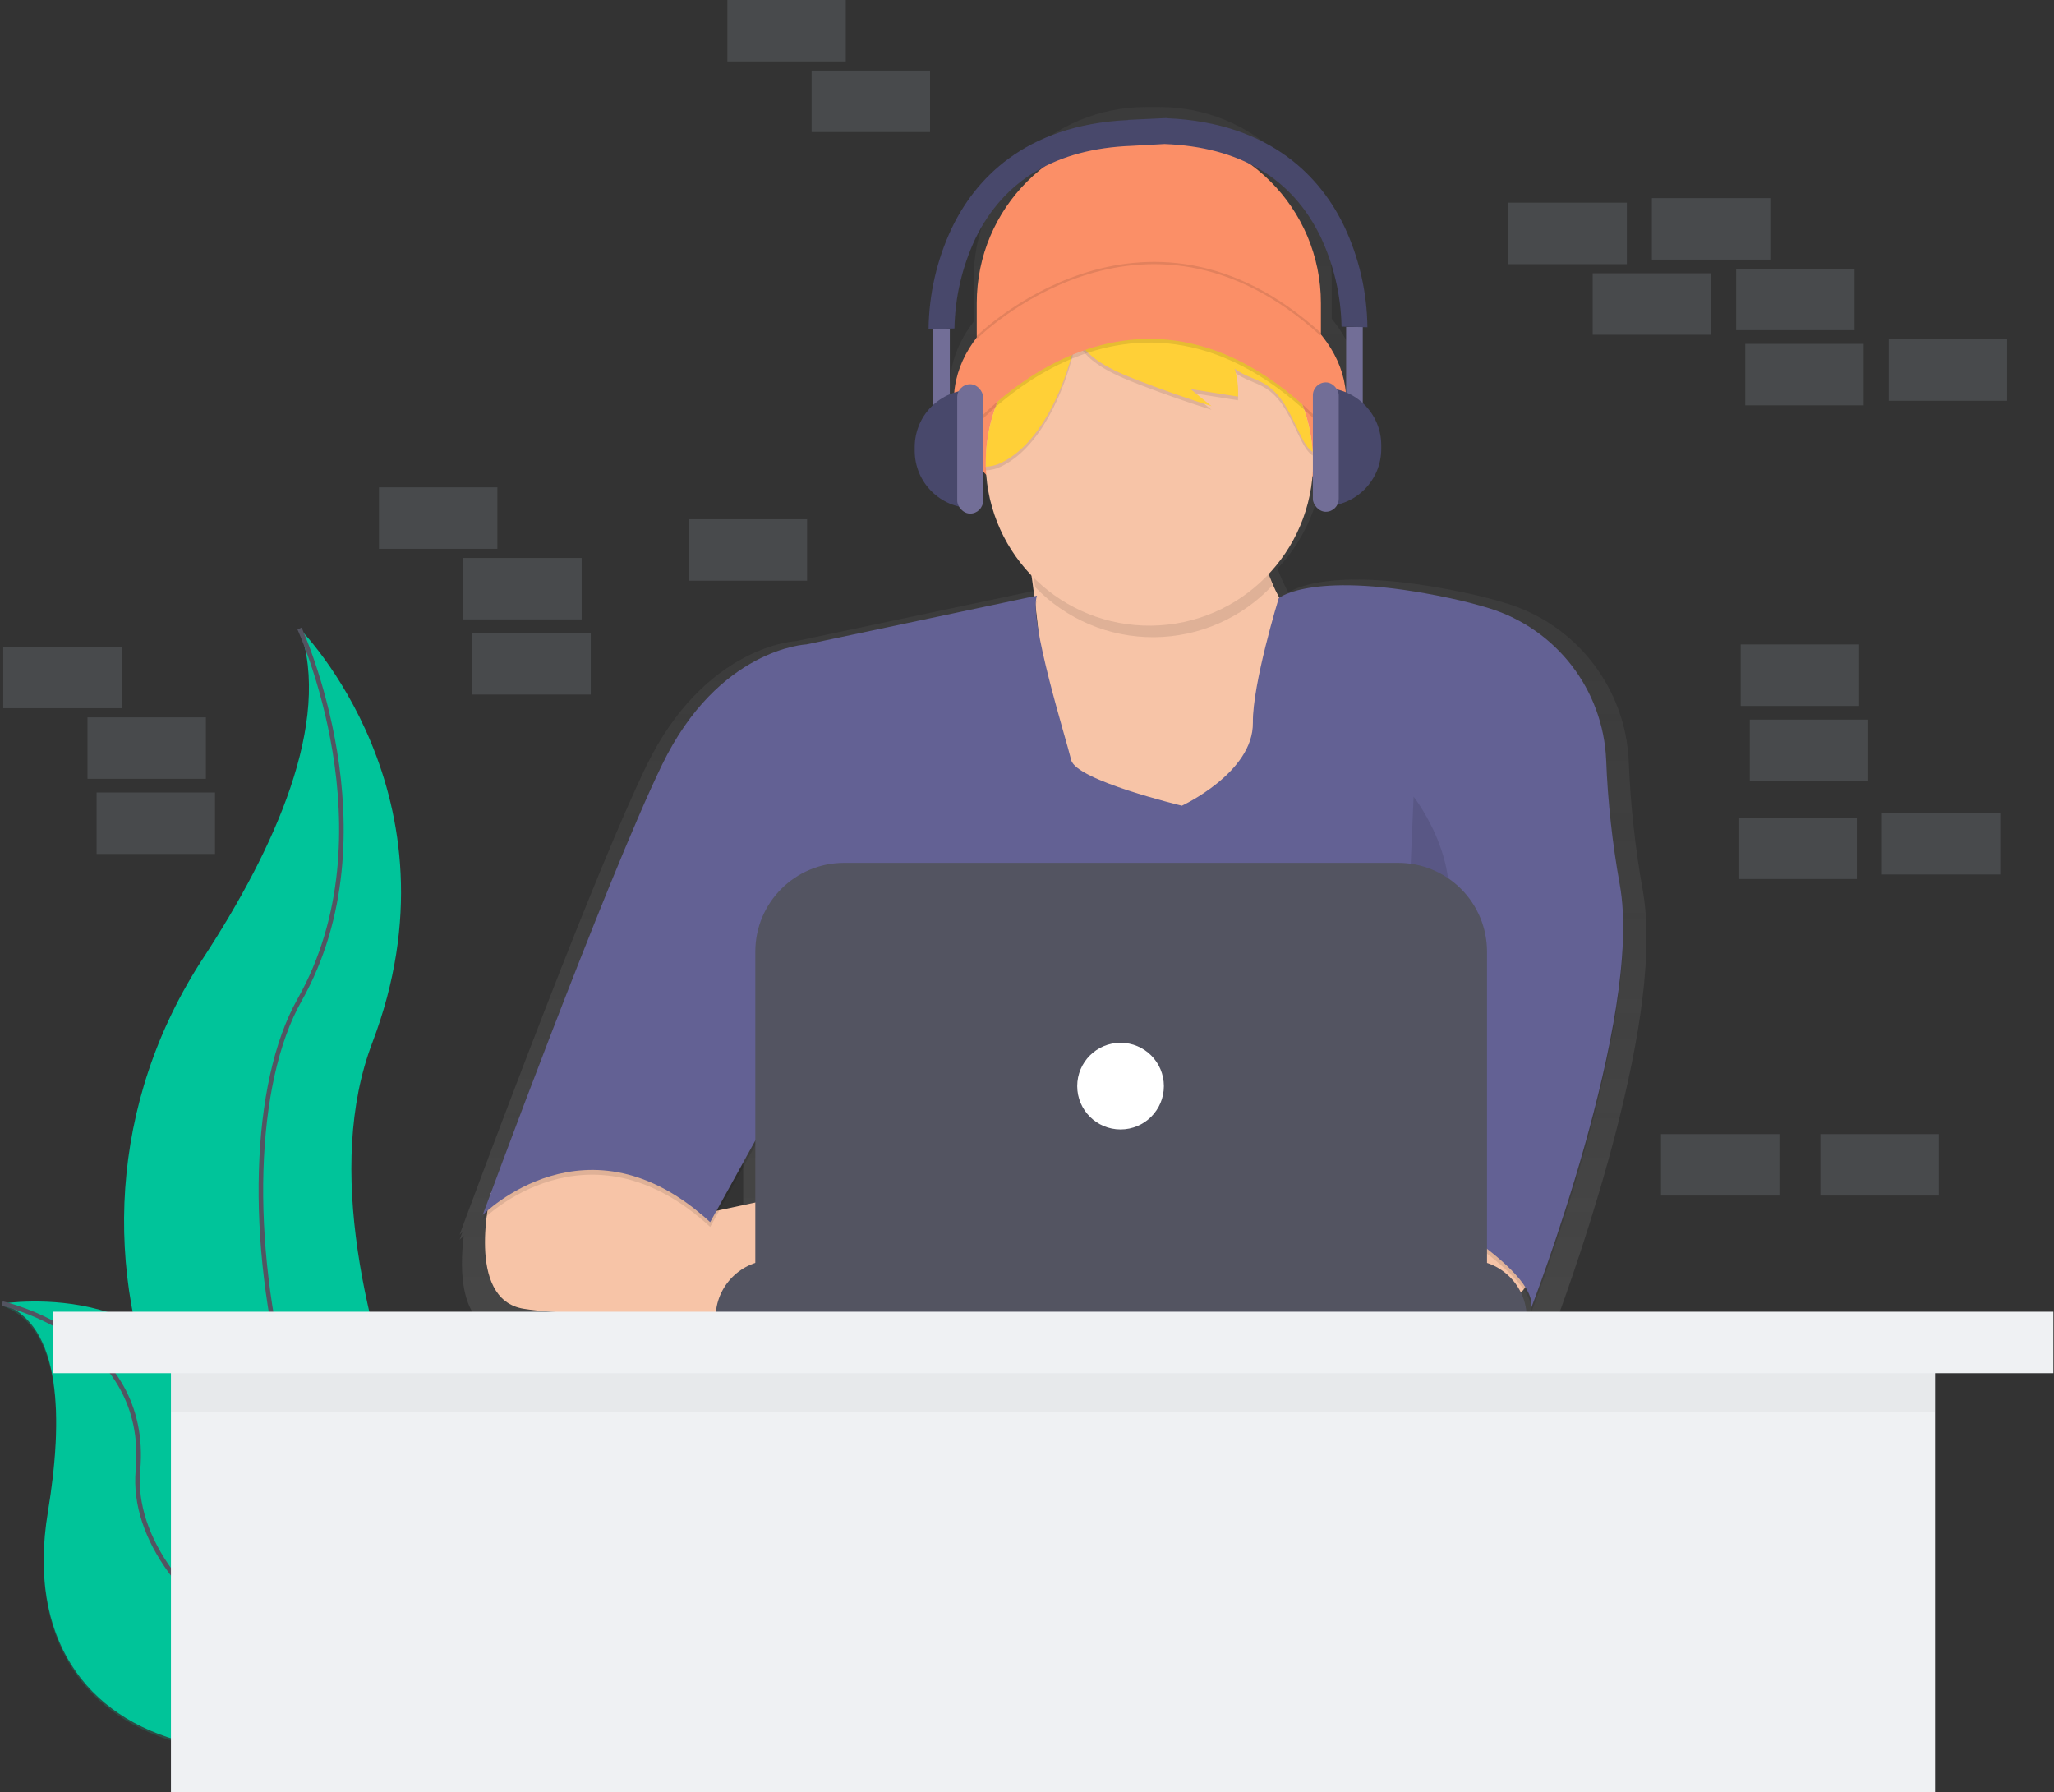 <?xml version="1.0" encoding="UTF-8"?>
<svg width="902px" height="787px" viewBox="0 0 902 787" version="1.1" xmlns="http://www.w3.org/2000/svg" xmlns:xlink="http://www.w3.org/1999/xlink">
    <rect x="0" y="0" width="902" height="787" fill="#333333" stroke="none"/>
    <title>dev_red</title>
    <defs>
        <linearGradient x1="49.999%" y1="100.009%" x2="49.999%" y2="-2.61975384e-15%" id="linearGradient-1">
            <stop stop-color="#808080" stop-opacity="0.25" offset="0%"></stop>
            <stop stop-color="#808080" stop-opacity="0.12" offset="54%"></stop>
            <stop stop-color="#808080" stop-opacity="0.1" offset="100%"></stop>
        </linearGradient>
    </defs>
    <g id="Page-1" stroke="none" stroke-width="1" fill="none" fill-rule="evenodd">
        <g id="dev_red" transform="translate(1, 0)">
            <rect id="Rectangle" fill="#9DA8B3" fill-rule="nonzero" opacity="0.2" x="763.42" y="283" width="52" height="27"></rect>
            <rect id="Rectangle" fill="#9DA8B3" fill-rule="nonzero" opacity="0.2" x="767.42" y="316" width="52" height="27"></rect>
            <rect id="Rectangle" fill="#9DA8B3" fill-rule="nonzero" opacity="0.2" x="724.42" y="87" width="52" height="27"></rect>
            <rect id="Rectangle" fill="#9DA8B3" fill-rule="nonzero" opacity="0.2" x="761.42" y="118" width="52" height="27"></rect>
            <rect id="Rectangle" fill="#9DA8B3" fill-rule="nonzero" opacity="0.2" x="661.42" y="89" width="52" height="27"></rect>
            <rect id="Rectangle" fill="#9DA8B3" fill-rule="nonzero" opacity="0.2" x="828.42" y="149" width="52" height="27"></rect>
            <rect id="Rectangle" fill="#9DA8B3" fill-rule="nonzero" opacity="0.2" x="765.42" y="151" width="52" height="27"></rect>
            <rect id="Rectangle" fill="#9DA8B3" fill-rule="nonzero" opacity="0.2" x="698.42" y="120" width="52" height="27"></rect>
            <rect id="Rectangle" fill="#9DA8B3" fill-rule="nonzero" opacity="0.2" x="825.42" y="357" width="52" height="27"></rect>
            <rect id="Rectangle" fill="#9DA8B3" fill-rule="nonzero" opacity="0.2" x="762.42" y="359" width="52" height="27"></rect>
            <path d="M130.54,276 C130.54,276 203.83,349.29 162.46,458 C121.09,566.71 233.37,747.64 233.37,747.64 C233.37,747.64 232.17,747.46 229.94,747.07 C79.42,720.5 4.63,548.35 88.37,420.5 C119.45,372.91 144.99,317.14 130.54,276 Z" id="Path" fill="#00C49A" fill-rule="nonzero"></path>
            <path d="M130.54,276 C130.54,276 171.91,365.84 130.54,439.12 C89.17,512.4 123.45,718.12 233.38,747.64" id="Path" stroke="#535461" stroke-width="2"></path>
            <path d="M0,572.42 C0,572.42 83.63,559.1 91.25,634.05 C98.87,709 252.07,719.39 252.07,719.39 C252.07,719.39 251.07,720.07 249.2,721.3 C122.71,804.3 1.8,774.19 20.03,663.94 C26.8,622.95 26.24,581.78 0,572.42 Z" id="Path" fill="#00C49A" fill-rule="nonzero"></path>
            <path d="M0,573.42 C0,573.42 83.63,560.1 91.25,635.05 C98.87,710 252.07,720.39 252.07,720.39 C252.07,720.39 251.07,721.07 249.2,722.3 C122.71,805.3 1.8,775.19 20.03,664.94 C26.8,623.95 26.24,582.78 0,573.42 Z" id="Path" fill="#00C49A" fill-rule="nonzero" opacity="0.2"></path>
            <path d="M0,572.42 C0,572.42 64.91,586.67 59.58,645.69 C54.25,704.71 155.98,775.5 252.07,719.39" id="Path" stroke="#535461" stroke-width="2"></path>
            <rect id="Rectangle" fill="#9DA8B3" fill-rule="nonzero" opacity="0.2" x="0.42" y="284" width="52" height="27"></rect>
            <rect id="Rectangle" fill="#9DA8B3" fill-rule="nonzero" opacity="0.2" x="37.42" y="315" width="52" height="27"></rect>
            <rect id="Rectangle" fill="#9DA8B3" fill-rule="nonzero" opacity="0.2" x="318.42" y="0" width="52" height="27"></rect>
            <rect id="Rectangle" fill="#9DA8B3" fill-rule="nonzero" opacity="0.2" x="728.42" y="498" width="52" height="27"></rect>
            <rect id="Rectangle" fill="#9DA8B3" fill-rule="nonzero" opacity="0.2" x="41.42" y="348" width="52" height="27"></rect>
            <rect id="Rectangle" fill="#9DA8B3" fill-rule="nonzero" opacity="0.2" x="355.42" y="31" width="52" height="27"></rect>
            <rect id="Rectangle" fill="#9DA8B3" fill-rule="nonzero" opacity="0.2" x="165.42" y="214" width="52" height="27"></rect>
            <rect id="Rectangle" fill="#9DA8B3" fill-rule="nonzero" opacity="0.2" x="202.42" y="245" width="52" height="27"></rect>
            <rect id="Rectangle" fill="#9DA8B3" fill-rule="nonzero" opacity="0.2" x="301.42" y="228" width="52" height="27"></rect>
            <rect id="Rectangle" fill="#9DA8B3" fill-rule="nonzero" opacity="0.2" x="206.42" y="278" width="52" height="27"></rect>
            <rect id="Rectangle" fill="#9DA8B3" fill-rule="nonzero" opacity="0.2" x="798.42" y="498" width="52" height="27"></rect>
            <path d="M720.44,391.11 C717.073,372.372 715.008,353.423 714.26,334.4 L714.26,334.4 C712.898,302.298 691.495,274.521 660.8,265.02 C655.34,263.34 649.33,261.77 642.69,260.36 C584.49,248 566.81,258.79 564.8,260.21 C563.098,257.116 561.617,253.904 560.37,250.6 C560.27,250.26 560.18,249.92 560.08,249.6 C571.599,237.316 578.617,221.493 579.99,204.71 C589.7,194.87 595.37,182.99 595.37,170.2 C595.37,159.2 591.17,148.88 583.82,139.95 L583.82,122.57 C583.82,102.528 575.858,83.306 561.686,69.134 C547.514,54.962 528.292,47 508.25,47 L502.12,47 C482.078,47 462.856,54.962 448.684,69.134 C434.512,83.306 426.55,102.528 426.55,122.57 L426.55,141.3 C419.88,149.91 416.1,159.74 416.1,170.18 C416.1,182.7 421.54,194.34 430.88,204.06 C432.156,221.458 439.496,237.857 451.62,250.4 C452.03,253.24 452.45,256.29 452.86,259.51 L348.76,281.5 C348.76,281.5 308.62,283.15 282.76,336.5 C260.89,381.69 217.37,497.79 204.48,532.35 L204.48,532.35 C202.15,538.61 200.83,542.2 200.83,542.2 C200.83,542.2 201.26,541.77 202.07,541.03 L200.83,544.4 C200.83,544.4 201.46,543.76 202.66,542.71 C200.84,557.17 200.58,582 219.52,585.09 C235.4,587.68 276.32,588.75 307.23,589.18 L307.23,589.18 L309.37,589.18 C329.86,589.45 345.45,589.45 345.45,589.45 L345.45,589.18 L677.89,589.18 L677.89,585.77 C677.894,582.677 677.271,579.616 676.06,576.77 L676.52,576.21 C678.299,578.559 679.483,581.304 679.97,584.21 C679.932,584.493 679.878,584.773 679.81,585.05 L680.01,584.54 C680.088,585.448 680.021,586.363 679.81,587.25 C679.81,587.25 722.46,477.36 722,411.74 C722.122,404.83 721.6,397.923 720.44,391.11 L720.44,391.11 Z M454.59,274.36 C454.039,271.225 453.685,268.059 453.53,264.88 C453.53,264.88 453.53,264.82 453.53,264.79 C453.9,267.88 454.26,271.08 454.59,274.36 Z M325.37,510.4 L325.37,536.59 L308.97,540.1 L325.37,510.4 Z" id="Shape" fill="url(#linearGradient-1)" fill-rule="nonzero"></path>
            <path d="M503.5,57.57 L503.5,57.57 C545.236,57.57 579.07,91.404 579.07,133.14 L579.07,165.38 L427.93,165.38 L427.93,133.14 C427.93,91.404 461.764,57.57 503.5,57.57 Z" id="Path" fill="#FB8F67" fill-rule="nonzero"></path>
            <ellipse id="Oval" fill="#FB8F67" fill-rule="nonzero" cx="504.03" cy="175.95" rx="86.14" ry="59.19"></ellipse>
            <path d="M448.81,233.29 C448.81,233.29 466.81,327.36 448.81,352.73 C430.81,378.1 503.81,388.14 503.81,388.14 L579.37,360.66 L589.94,293.01 C589.94,293.01 543.94,267.11 553.47,214.79 L448.81,233.29 Z" id="Path" fill="#F7C4A7" fill-rule="nonzero"></path>
            <path d="M671.83,550.39 C671.83,550.39 676.59,571 650.69,574.7 C635.397,576.95 619.845,576.764 604.61,574.15 L598.9,522.38 L659.15,522.38 L671.83,550.39 Z" id="Path" fill="#F7C4A7" fill-rule="nonzero"></path>
            <path d="M214.49,524.01 C214.49,524.01 203.05,570.5 228.95,574.7 C254.85,578.9 349.95,578.93 349.95,578.93 L349.95,523.93 L306.89,533.13 L266.47,494.37 L214.49,524.01 Z" id="Path" fill="#F7C4A7" fill-rule="nonzero"></path>
            <path d="M454.37,263.68 L353.16,285.08 C353.16,285.08 314.58,286.67 289.74,337.93 C264.9,389.19 210.99,535.59 210.99,535.59 C210.99,535.59 256.99,489.08 310.88,538.76 L346.82,473.76 L338.89,576.82 L617.37,576.82 L617.37,528.19 C617.37,528.19 675.5,559.37 671.28,576.81 C671.28,576.81 721.03,448.63 710.28,390.38 C707.044,372.372 705.059,354.162 704.34,335.88 L704.34,335.88 C703.039,305.026 682.464,278.329 652.96,269.21 C647.72,267.6 641.96,266.09 635.56,264.74 C575.84,252.06 560.56,264.74 560.56,264.74 C560.56,264.74 548.99,302.38 549.2,319.44 C549.46,341.37 518.02,355.91 518.02,355.91 C518.02,355.91 471.51,344.81 469.4,335.83 C467.29,326.85 450.65,274.25 454.37,263.68 Z" id="Path" fill="#000000" fill-rule="nonzero" opacity="0.1"></path>
            <path d="M454.37,261.57 L353.16,282.97 C353.16,282.97 314.58,284.56 289.74,335.82 C264.9,387.08 210.98,533.5 210.98,533.5 C210.98,533.5 256.98,486.99 310.87,536.67 L346.81,471.67 L338.88,574.7 L617.37,574.7 L617.37,526.08 C617.37,526.08 675.5,557.26 671.28,574.7 C671.28,574.7 721.03,446.52 710.28,388.27 C707.044,370.262 705.059,352.052 704.34,333.77 L704.34,333.77 C703.039,302.916 682.464,276.219 652.96,267.1 C647.72,265.49 641.96,263.98 635.56,262.63 C575.84,249.95 560.56,262.63 560.56,262.63 C560.56,262.63 548.99,300.27 549.2,317.33 C549.46,339.26 518.02,353.8 518.02,353.8 C518.02,353.8 471.51,342.7 469.4,333.72 C467.29,324.74 450.65,272.14 454.37,261.57 Z" id="Path" fill="#636194" fill-rule="nonzero"></path>
            <path d="M557.79,257.08 C553.539,245.044 552.586,232.089 555.03,219.56 L450.37,238.05 C450.37,238.05 451.88,245.96 453.59,257.81 C467.256,271.991 486.143,279.941 505.837,279.803 C525.53,279.665 544.304,271.451 557.77,257.08 L557.79,257.08 Z" id="Path" fill="#000000" fill-rule="nonzero" opacity="0.1"></path>
            <path d="M575.64,203.17 C575.469,242.407 543.865,274.257 504.631,274.732 C465.397,275.207 433.031,244.131 431.91,204.91 C431.91,204.33 431.91,203.75 431.91,203.17 C431.903,175.713 447.537,150.649 472.2,138.58 C474.353,137.527 476.567,136.58 478.84,135.74 C490.664,131.393 503.417,130.208 515.84,132.3 L515.84,132.3 C548.614,137.881 573.274,165.226 575.45,198.4 C575.577,199.98 575.64,201.57 575.64,203.17 Z" id="Path" fill="#F7C4A7" fill-rule="nonzero"></path>
            <g id="Group" opacity="0.1" transform="translate(431.9, 133.93)" fill="#000000" fill-rule="nonzero">
                <path d="M46.83,3.5 L46.93,3.44 C44.657,4.28 42.443,5.227 40.29,6.28 C15.627,18.349 -0.007,43.413 -1.55261351e-15,70.87 C-1.55261351e-15,71.45 -1.55261351e-15,72.03 -1.55261351e-15,72.61 C2.235,72.55 4.432,72.022 6.45,71.06 C23.97,62.88 34.45,37.86 38.61,20.41 C40.11,14.16 41.52,7.12 46.83,3.5 Z" id="Path"></path>
                <path d="M101.84,5.51 C96.151,2.897 90.143,1.044 83.97,-3.04040088e-23 C89.032,1.165 93.553,4.005 96.8,8.06 C98.391,10.224 99.711,12.575 100.73,15.06 C81.371,6.595 59.273,7.052 40.28,16.31 C44.79,26.2 58.78,31.59 68.12,35.2 C78.347,39.147 88.68,42.757 99.12,46.03 L89.88,38.53 L110.75,41.85 C110.975,37.697 110.481,33.535 109.29,29.55 C113.29,32.77 118.59,33.85 122.93,36.55 C131.06,41.68 134.45,51.55 138.88,60.1 C140.05,62.36 141.43,64.67 143.54,66.1 C141.802,39.785 125.799,16.532 101.84,5.51 L101.84,5.51 Z" id="Path"></path>
            </g>
            <path d="M478.73,135.8 L478.83,135.74 C476.557,136.58 474.343,137.527 472.19,138.58 C447.527,150.649 431.893,175.713 431.9,203.17 C431.9,203.75 431.9,204.33 431.9,204.91 C434.135,204.85 436.332,204.322 438.35,203.36 C455.87,195.18 466.35,170.16 470.51,152.71 C472.01,146.5 473.42,139.43 478.73,135.8 Z" id="Path" fill="#FFD037" fill-rule="nonzero"></path>
            <path d="M533.74,137.82 C528.051,135.207 522.043,133.354 515.87,132.31 C520.932,133.475 525.453,136.315 528.7,140.37 C530.291,142.534 531.611,144.885 532.63,147.37 C513.271,138.905 491.173,139.362 472.18,148.62 C476.69,158.51 490.68,163.9 500.02,167.51 C510.247,171.457 520.58,175.067 531.02,178.34 L521.78,170.84 L542.65,174.16 C542.875,170.007 542.381,165.845 541.19,161.86 C545.19,165.08 550.49,166.16 554.83,168.86 C562.96,173.99 566.35,183.86 570.78,192.41 C571.95,194.67 573.33,196.98 575.44,198.41 C573.702,172.095 557.699,148.842 533.74,137.82 Z" id="Path" fill="#FFD037" fill-rule="nonzero"></path>
            <path d="M423.7,191.32 C423.7,191.32 497.7,99.32 583.31,191.32 L575.91,170.71 C575.91,170.71 535.74,112.05 507.21,124.71 C478.68,137.37 450.66,146.38 450.66,146.38 L423.7,191.32 Z" id="Path" fill="#000000" fill-rule="nonzero" opacity="0.1"></path>
            <path d="M423.7,189.69 C423.7,189.69 497.7,97.69 583.31,189.69 L575.91,169.08 C575.91,169.08 535.74,110.42 507.21,123.08 C478.68,135.74 450.66,144.75 450.66,144.75 L423.7,189.69 Z" id="Path" fill="#FB8F67" fill-rule="nonzero"></path>
            <path d="M362.92,387.88 C362.92,387.88 347.07,430.16 369.26,468.21 C391.45,506.26 349.71,522.12 349.71,522.12" id="Path" fill="#000000" fill-rule="nonzero" opacity="0.1"></path>
            <path d="M619.77,349.83 C619.77,349.83 647.25,384.71 629.28,415.89 C611.31,447.07 612.37,522.12 612.37,522.12" id="Path" fill="#000000" fill-rule="nonzero" opacity="0.1"></path>
            <path d="M338.61,553.3 L644.08,553.3 C658.091,553.3 669.45,564.659 669.45,578.67 L669.45,578.67 L313.25,578.67 L313.25,578.67 C313.25,564.662 324.602,553.306 338.61,553.3 Z" id="Path" fill="#535461" fill-rule="nonzero"></path>
            <path d="M369.69,378.89 L613.01,378.89 C623.353,378.89 633.273,382.999 640.587,390.313 C647.901,397.627 652.01,407.547 652.01,417.89 L652.01,559.11 L330.69,559.11 L330.69,417.89 C330.69,396.351 348.151,378.89 369.69,378.89 Z" id="Path" fill="#535461" fill-rule="nonzero"></path>
            <circle id="Oval" fill="#FFFFFF" fill-rule="nonzero" cx="491.08" cy="476.93" r="19.03"></circle>
            <path d="M427.93,148.2 C427.93,148.2 500.65,75.52 579.08,146.87" id="Path" stroke="#000000" opacity="0.1"></path>
            <rect id="Rectangle" fill="#726E97" fill-rule="nonzero" x="590.15" y="143.57" width="7.3" height="41.39"></rect>
            <path d="M580.41,170.35 L580.41,170.35 C594.305,170.35 605.57,181.615 605.57,195.51 L605.57,197.13 C605.57,211.025 594.305,222.29 580.41,222.29 L580.41,222.29 L580.41,170.35 Z" id="Path" fill="#48486B" fill-rule="nonzero"></path>
            <rect id="Rectangle" fill="#726E97" fill-rule="nonzero" x="575.54" y="167.92" width="11.36" height="56.81" rx="5.68"></rect>
            <rect id="Rectangle" fill="#726E97" fill-rule="nonzero" transform="translate(412.46, 165.075) rotate(-180) translate(-412.46, -165.075)" x="408.81" y="144.38" width="7.3" height="41.39"></rect>
            <path d="M400.69,171.16 L400.69,171.16 C414.585,171.16 425.85,182.425 425.85,196.32 L425.85,197.94 C425.85,204.613 423.199,211.012 418.481,215.731 C413.762,220.449 407.363,223.1 400.69,223.1 L400.69,223.1 L400.69,171.16 Z" id="Path" fill="#48486B" fill-rule="nonzero" transform="translate(413.27, 197.13) rotate(180) translate(-413.27, -197.13)"></path>
            <rect id="Rectangle" fill="#726E97" fill-rule="nonzero" transform="translate(425.04, 197.125) rotate(-180) translate(-425.04, -197.125)" x="419.36" y="168.72" width="11.36" height="56.81" rx="5.68"></rect>
            <path d="M589.29,99.33 C579.4,78.77 557.86,53.91 511.43,51.92 L511.43,51.86 L510.87,51.86 L510.87,51.86 L494.42,52.64 L494.42,52.72 C448.3,54.84 426.86,79.61 417,100.1 C410.433,113.99 406.947,129.136 406.78,144.5 L412.46,144.36 L418.14,144.23 C418.385,130.552 421.531,117.082 427.37,104.71 C439.89,78.99 462.93,65.32 495.84,64.05 L495.84,64.05 L510.39,63.24 L510.39,63.24 C543.32,64.5 566.37,78.19 578.88,103.9 C584.729,116.276 587.881,129.754 588.13,143.44 L593.81,143.57 L599.49,143.71 C599.327,128.355 595.847,113.216 589.29,99.33 L589.29,99.33 Z" id="Path" fill="#48486B" fill-rule="nonzero"></path>
            <rect id="Rectangle" fill="#EFF1F3" fill-rule="nonzero" x="74.07" y="579" width="774.71" height="208"></rect>
            <rect id="Rectangle" fill="#98A0A7" fill-rule="nonzero" opacity="0.1" x="74.07" y="593" width="774.71" height="27"></rect>
            <rect id="Rectangle" fill="#EFF1F3" fill-rule="nonzero" x="22.1" y="576" width="878.63" height="27"></rect>
        </g>
    </g>
</svg>